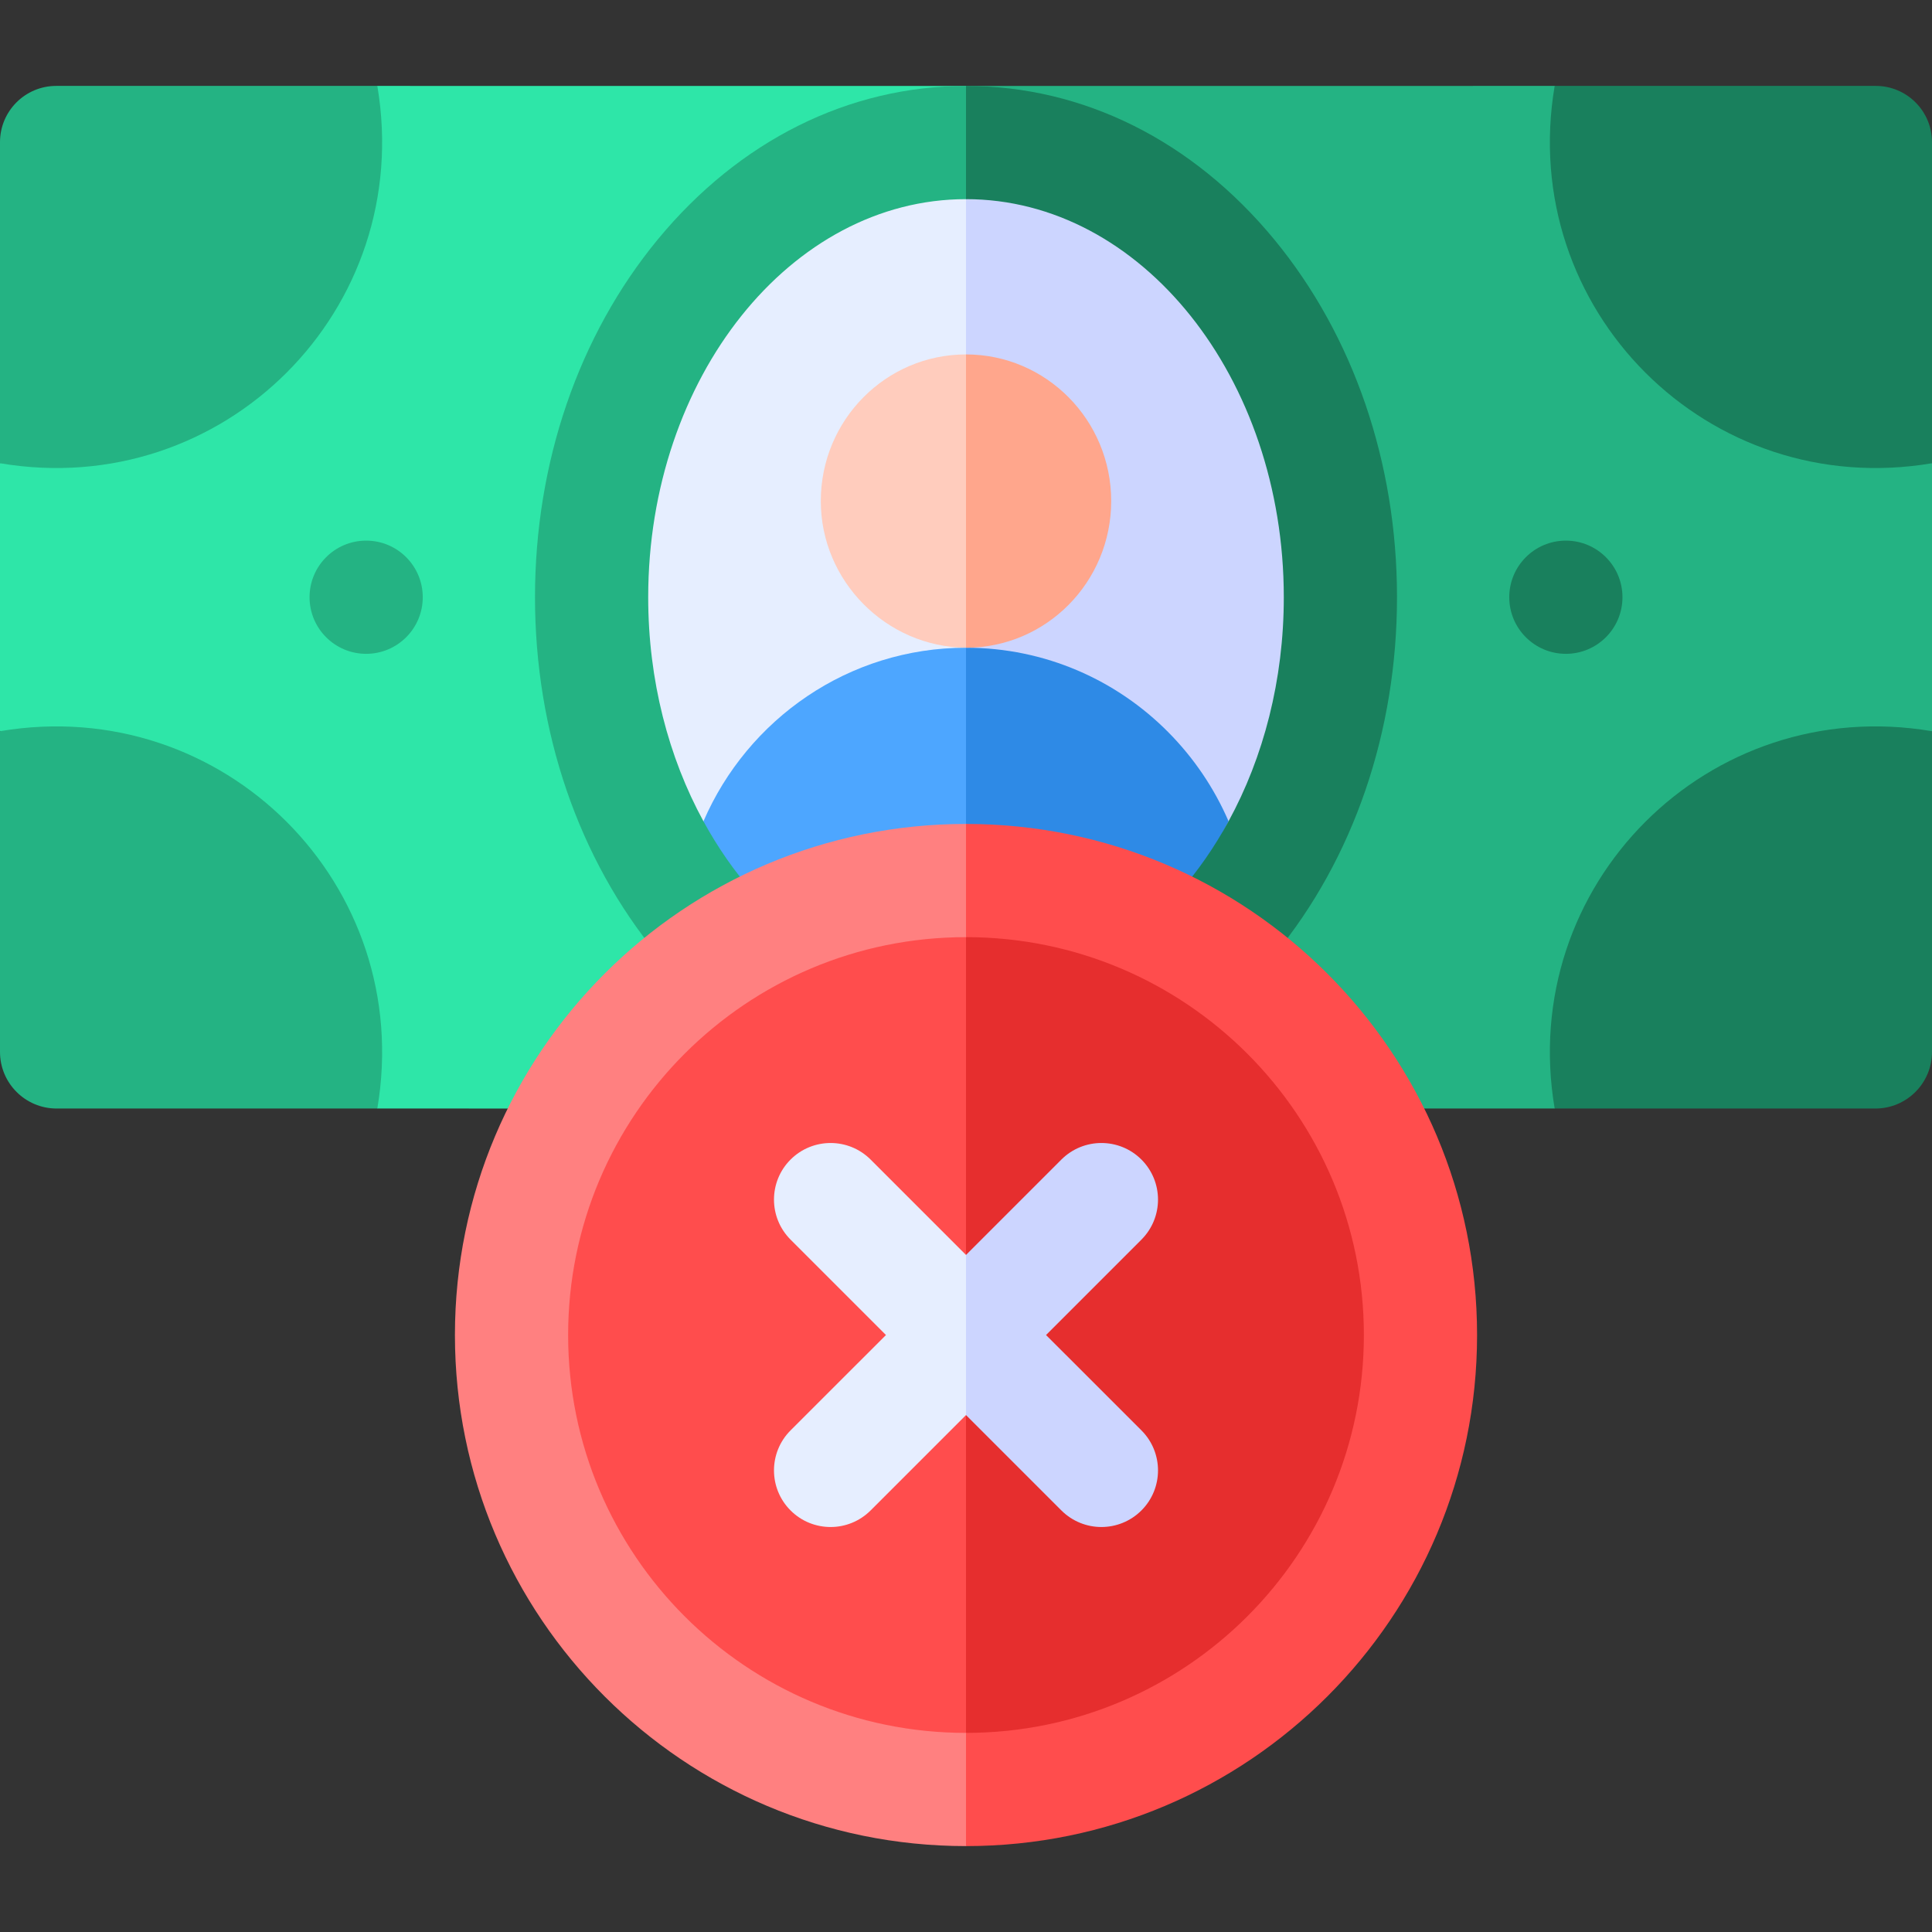 <svg id="Capa_1" enable-background="new 0 0 512 512" height="512" viewBox="0 0 512 512" width="512" xmlns="http://www.w3.org/2000/svg"><rect x="0" y="0" width="512" height="512" fill="#333333" stroke="none"/><g><g><path d="m256 22.776c13.284 45.333 26.567 90.667 39.851 136-13.284 45-26.567 90-39.851 135l-156.003-.005c-33.333-33.367-66.665-66.734-99.997-100.101 0-23.636 0-47.272 0-70.908 33.332-33.332 66.664-66.664 99.997-99.996 52.001.004 104.002.007 156.003.01z" fill="#2ee6a8"/><path d="m512 122.762v71.248c-33.332 33.254-66.664 66.507-99.996 99.761l-156.004.005c0-90.333 0-180.667 0-271 52.001-.003 104.002-.006 156.004-.01z" fill="#24b383"/><path d="m99.996 22.766h-85.087c-8.234 0-14.909 6.675-14.909 14.91v85.087c59.23 10.036 110.034-40.768 99.996-99.997z" fill="#24b383"/><path d="m412.004 22.766h85.087c8.234 0 14.909 6.675 14.909 14.909v85.087c-59.23 10.037-110.034-40.767-99.996-99.996z" fill="#19805d"/><path d="m412.004 293.771h84.996c8.284 0 15-6.716 15-15v-84.996c-59.23-10.037-110.034 40.767-99.996 99.996z" fill="#19805d"/><path d="m99.996 293.771h-84.996c-8.284 0-15-6.716-15-15v-84.996c59.23-10.037 110.034 40.767 99.996 99.996z" fill="#24b383"/><path d="m256 35.336c11.756 41.14 23.512 82.281 35.268 123.421-11.756 40.816-23.512 81.633-35.268 122.449-10.156-1.102-47.983-4.976-74.42-37.08-18.99-23.06-29.45-53.55-29.45-85.85 0-32.31 10.46-62.8 29.45-85.86 19.69-23.91 46.12-37.08 74.42-37.08z" fill="#e6eeff"/><path d="m359.87 158.276c0 32.3-10.46 62.79-29.45 85.85-19.69 23.91-46.12 37.08-74.42 37.08v-245.87c28.3 0 54.73 13.17 74.42 37.08 18.99 23.06 29.45 53.55 29.45 85.86z" fill="#ccd5ff"/><path d="m256 93.926c3.837 11.404 7.674 22.808 11.511 34.212-3.837 14.506-7.674 29.012-11.511 43.518-21.177-.212-38.48-17.695-38.48-38.87 0-21.46 17.23-38.86 38.48-38.86z" fill="#ffccbd"/><g><path d="m256 171.656c5.624 16.898 11.248 33.796 16.872 50.695-5.624 13.808-11.248 45.047-16.872 58.855l-73.281-42.6 3.701-20.95c11.71-27.08 38.45-46 69.58-46z" fill="#4da6ff"/><path d="m325.58 217.646c-7.071 12.972-21.734 50.722-21.734 50.722l-47.846 12.838v-109.55c20.97 0 39.95 8.57 53.67 22.45 6.66 6.73 12.09 14.7 15.91 23.54z" fill="#2e8ae6"/></g><path d="m294.48 132.786c0 21.47-17.23 38.87-38.48 38.87v-77.73c21.25 0 38.48 17.4 38.48 38.86z" fill="#ffa68c"/><circle cx="97.035" cy="158.271" fill="#24b383" r="15"/><circle cx="414.97" cy="158.271" fill="#19805d" r="15"/><path d="m141.78 158.276c0 35.65 11.54 69.3 32.48 94.74 20.224 25.035 50.668 41.099 81.74 40.76l16.872-14.17-16.872-15.83c-28.88 0-54.41-18.3-69.58-46.13-9.24-16.92-14.64-37.37-14.64-59.37 0-58.18 37.78-105.5 84.22-105.5l19.24-15.355-19.24-14.645c-31.07 0-60.09 14.47-81.74 40.75-20.94 25.44-32.48 59.09-32.48 94.75z" fill="#24b383"/><path d="m370.22 158.276c0 35.65-11.54 69.3-32.48 94.74-20.224 25.035-50.668 41.099-81.74 40.76v-30c28.88 0 54.41-18.3 69.58-46.13 9.24-16.92 14.64-37.37 14.64-59.37 0-58.18-37.78-105.5-84.22-105.5v-30c31.07 0 60.09 14.47 81.74 40.75 20.94 25.44 32.48 59.09 32.48 94.75z" fill="#19805d"/></g><path d="m256 235.084 43.671 99.676-43.671 137.744c-65.56 0-118.71-53.15-118.71-118.71s53.15-118.71 118.71-118.71z" fill="#ff4d4d"/><path d="m374.71 353.794c0 65.56-53.15 118.71-118.71 118.71v-237.42c65.56 0 118.71 53.15 118.71 118.71z" fill="#e62e2e"/><path d="m256 248.354 19.24-19.755-19.24-10.245c-74.8 0-135.44 60.64-135.44 135.44s60.64 135.44 135.44 135.44l16.872-17.921-16.872-12.079c-58.23 0-105.44-47.21-105.44-105.44s47.21-105.44 105.44-105.44z" fill="#ff8080"/><path d="m391.44 353.794c0 74.8-60.64 135.44-135.44 135.44v-30c58.23 0 105.44-47.21 105.44-105.44s-47.21-105.44-105.44-105.44v-30c74.8 0 135.44 60.64 135.44 135.44z" fill="#ff4d4d"/><path d="m256 332.574c3.879 6.333 7.759 12.665 11.638 18.998-3.879 7.811-7.759 15.621-11.638 23.432-8.427 8.427-16.853 16.853-25.28 25.28-2.93 2.92-6.77 4.39-10.6 4.39-3.84 0-7.68-1.46-10.61-4.39-5.86-5.86-5.86-15.36 0-21.22l25.28-25.27-25.28-25.28c-5.86-5.86-5.86-15.36 0-21.22 5.86-5.85 15.35-5.85 21.21 0z" fill="#e6eeff"/><path d="m302.49 379.064c5.86 5.86 5.86 15.36 0 21.22-2.93 2.92-6.77 4.39-10.61 4.39-3.83 0-7.67-1.47-10.6-4.39l-25.28-25.28v-42.43l25.28-25.28c5.86-5.85 15.35-5.85 21.21 0 5.86 5.86 5.86 15.36 0 21.22l-25.28 25.28z" fill="#ccd5ff"/></g></svg>